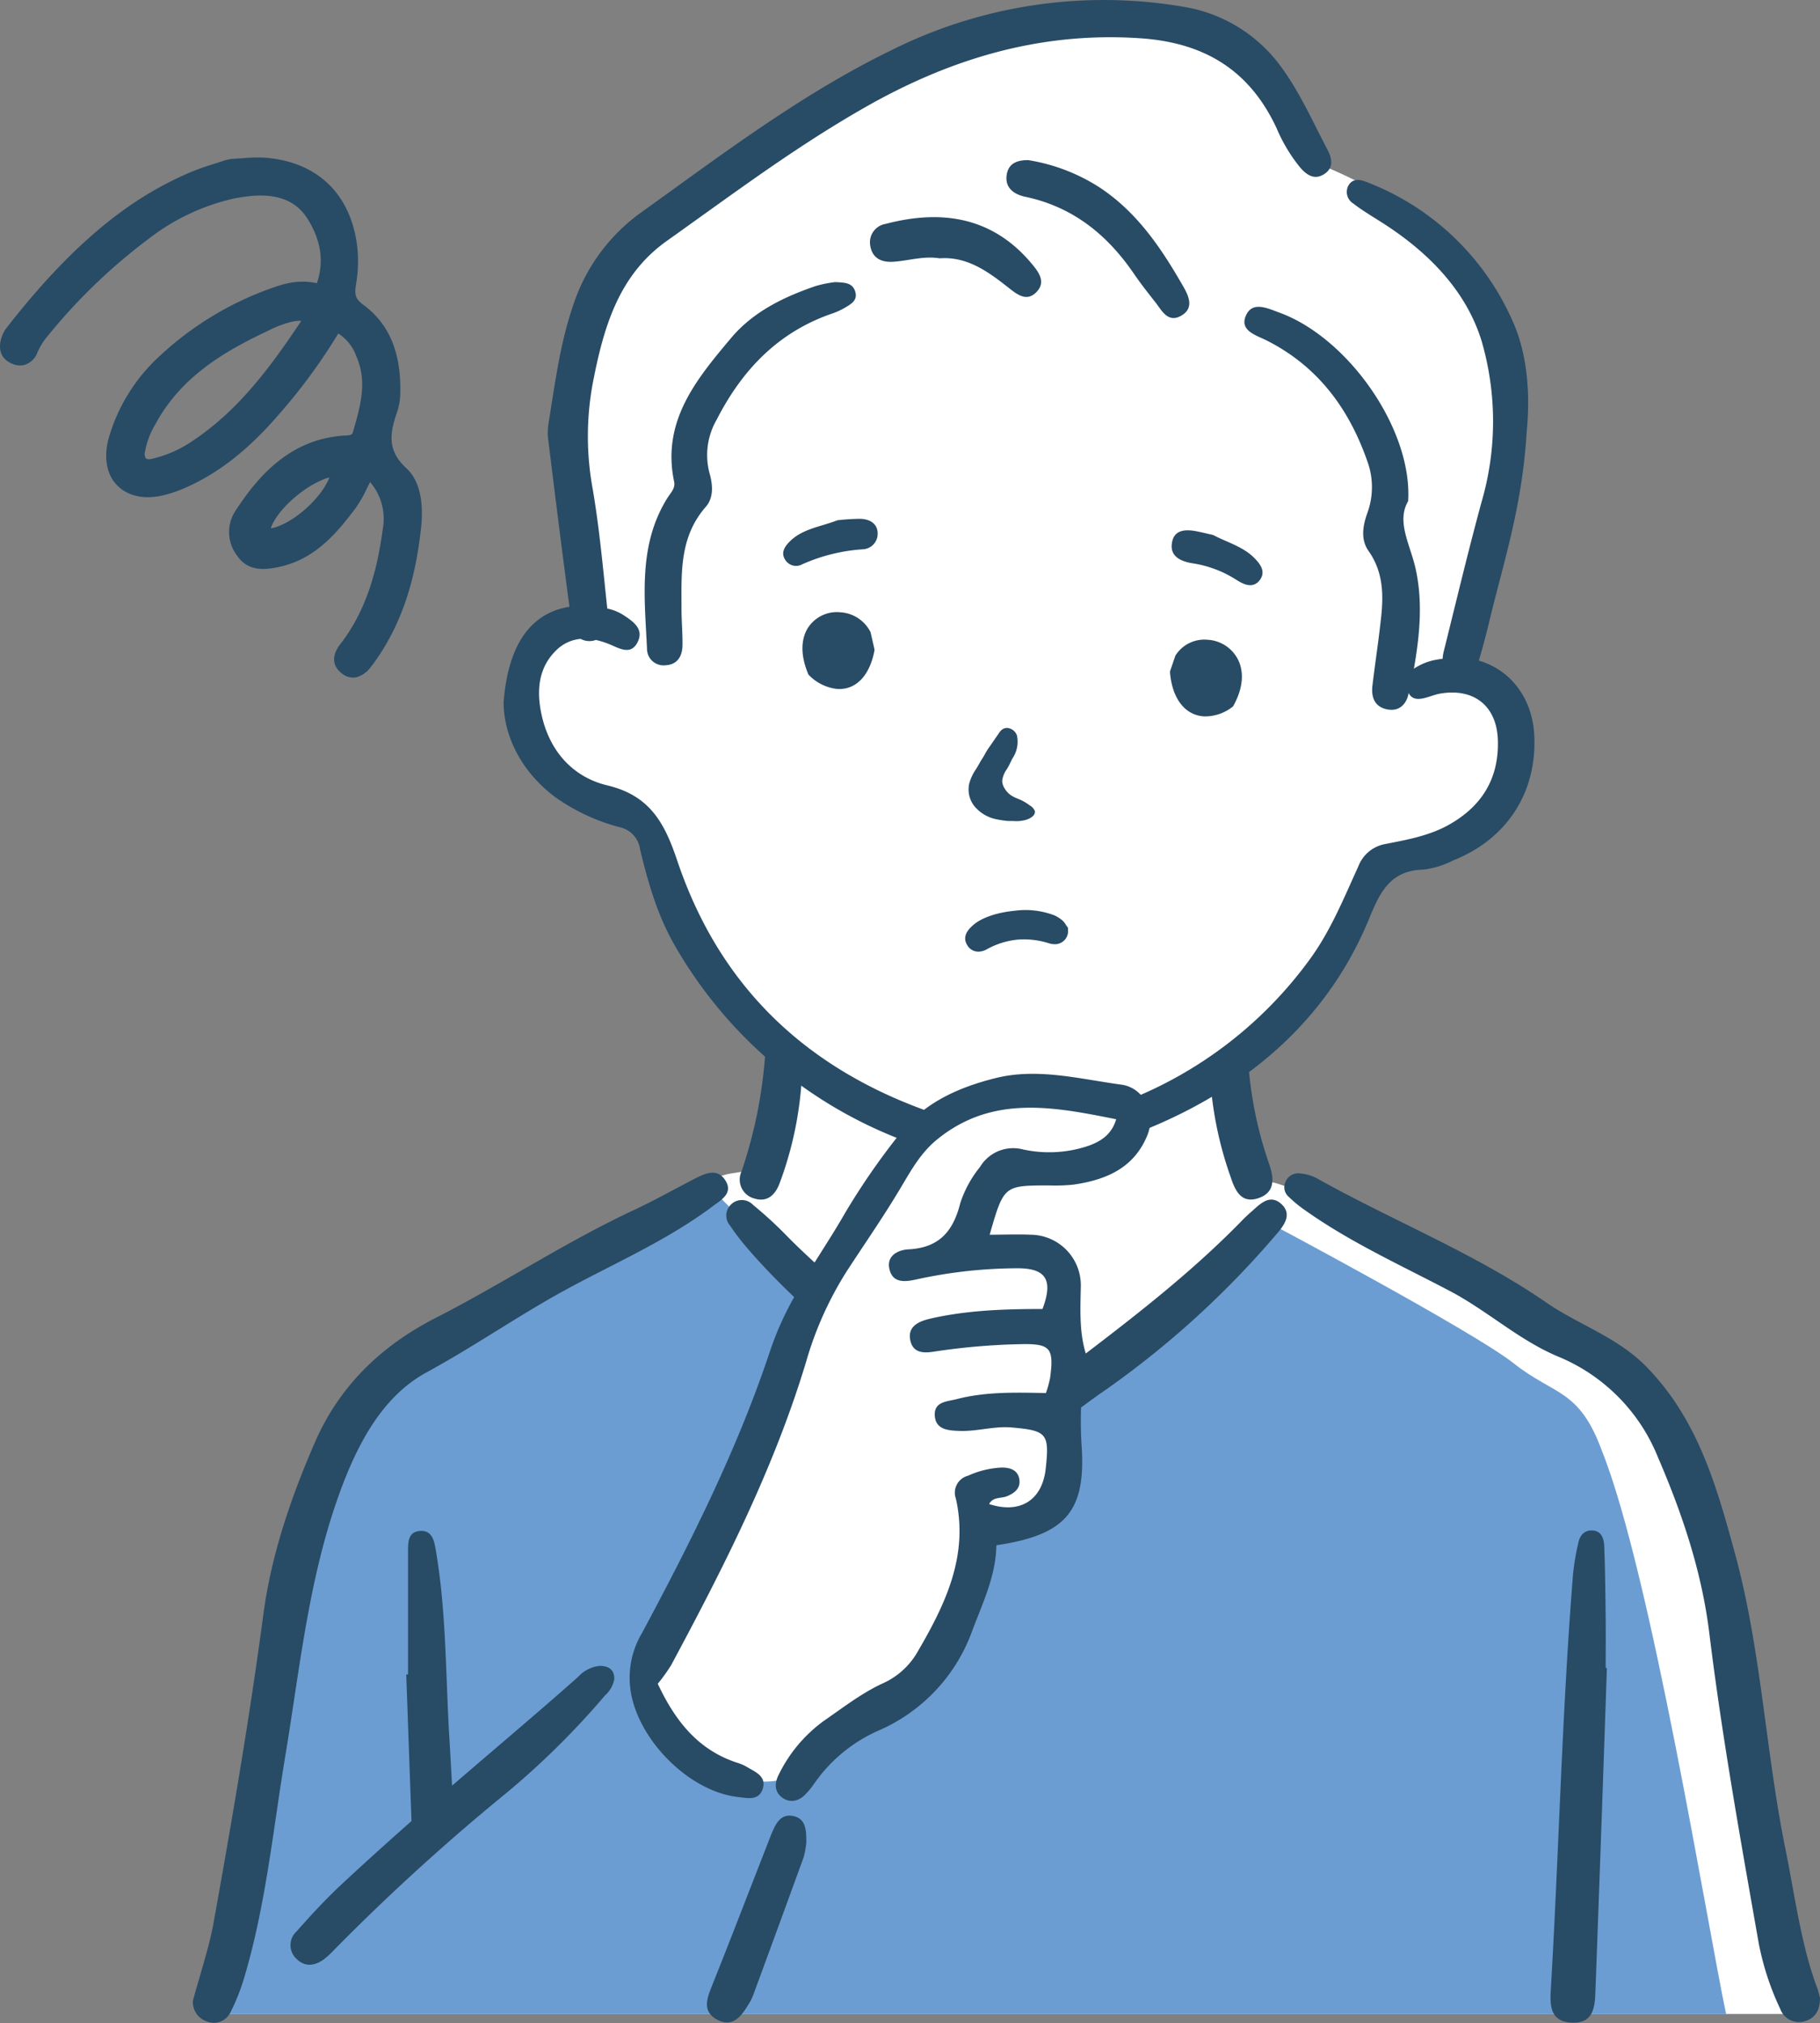 <?xml version="1.0" encoding="UTF-8"?> <svg xmlns="http://www.w3.org/2000/svg" width="301.29" height="334.8" viewBox="0 0 301.29 334.8"><rect x="0" y="0" width="301.29" height="334.8" fill="#808080" stroke="none"/><defs><style> .cls-1 { fill: #fff; } .cls-2 { fill: #6b9dd2; } .cls-3 { fill: #284b66; } </style></defs><g id="レイヤー_2" data-name="レイヤー 2"><g id="レイヤー_1-2" data-name="レイヤー 1"><g><path id="白" class="cls-1" d="M264.7,224.32c-14.79-8.23-49.35-30-57.36-29.07L203,175.92c10.82-9,21.08-18.88,24.61-32.78,21.37-.8,32.92-21,13.89-35.43,11-35,16.65-64.86-23.9-80.85C212.26,5.42,190.5-1.15,170,3.37c-10.1,2.24-14.26-.48-32.95,11.51-17.67,11.32-27,18.37-32.8,24-10.91,19.24-10.48,42.35-6.16,63.41-16.51,1.66-13.57,24.19-.44,29,4.08,1.49,8.5,3.29,10.2,7.65,6.79,21.62,4.1,21.56,22.24,36.66.26.8.3,10.7-2.44,15.18s-7.21,2.39-9.6,4.63c-3.22,3.52-51.22,27.24-55.76,34.83-5.11,6.87-8,7.83-11.18,18.7S34.8,333.3,34.8,333.3H298.09C292.48,314.06,286.86,233.87,264.7,224.32Z"></path><path class="cls-2" d="M265.19,240.11c-3.77-10.3-7.81-9.11-14.58-14.47s-41-23.52-41-23.52c-3.31,5.57-21.18,18.65-33.38,27.84.6,8.46-.22,18.19-7.51,21.75-2.36,1.15-6.88-.09-8.38,1.64s-1.35,5.18-1.78,7.27c-1.31,6.38-3.07,12.87-8.47,17-3.07,2.35-6.49,4.18-9.49,6.62-2.85,2.32-4.6,5-7,7.69-3.82,4.33-10.27,3.17-14.87.75-6.07-3.2-11-9.88-10.57-16.92.38-7.25,6-15,9.2-21.31,3.71-7.31,8.59-14.17,10.92-22.07,1.94-6.55,3.21-13.33,6.62-19.3-6.37-5.68-12.33-11.4-17.22-16.47,0,0-48.1,28.48-53.37,33.31S58.5,235,53.75,245.46s-6.06,11-7.38,27.86c-1.87,21.58-6.18,46.51-10.35,60H285.75C282.68,318.88,273.28,260.3,265.19,240.11Z"></path><g><path class="cls-3" d="M300.83,329c-2.64-6.94-3.77-15.68-5.24-22.88-3.32-16.25-4-33-8.37-49-3-11-6.08-22.07-14.52-30.78-4.81-5-11.18-7-16.56-10.67-12-8.29-25.56-13.61-38.18-20.69a7.38,7.38,0,0,0-2.83-.79,2.26,2.26,0,0,0-2.36,1.5,2.07,2.07,0,0,0,.59,2.39,20.44,20.44,0,0,0,2.59,2.14c7.57,5.39,16,9.18,24.19,13.5,6.21,3.29,11.42,8.15,17.93,10.84a30.2,30.2,0,0,1,16.42,16.67c4,9.27,7.23,18.9,8.47,29,2.11,17.21,5.18,34.27,8.18,51.33a45.34,45.34,0,0,0,3.59,10.95,3.29,3.29,0,0,0,4,2c1.81-.5,2.56-1.87,2.56-3.88C301.17,330.21,301.05,329.6,300.83,329Z"></path><path class="cls-3" d="M70.66,227.09c7.36-4,14.23-8.73,21.52-12.83,8.7-4.88,18-8.72,26-14.78,1.38-1,3.23-2.12,1.86-4.19-1.22-1.85-3-1.24-4.68-.4-3.56,1.82-7,3.78-10.66,5.48-11.21,5.26-21.55,12.1-32.53,17.71-9.3,4.75-16.12,11.52-20.11,20.78-3.9,9-7.14,18.42-8.45,28.24-2.29,17.18-5.22,34.26-8.29,51.31-.68,3.78-2.37,8.9-3.38,12.7a3.36,3.36,0,0,0,2.29,3.42,3.05,3.05,0,0,0,3.88-1.43,34.09,34.09,0,0,0,2.34-5.89c3.57-12,4.76-24.46,6.8-36.74,2.61-15.73,4.08-31.64,10.22-46.63C60.35,236.9,64.26,230.57,70.66,227.09Z"></path><path class="cls-3" d="M212,199.15c-1.88-1.56-3.45.15-4.85,1.39-.38.33-.75.67-1.1,1C198,209.88,188.93,217,179.74,224c-1.09-3.62-.89-7.28-.82-11a8.37,8.37,0,0,0-8.32-8.66c-2.16-.1-4.33,0-6.77,0,2.35-8.14,2.35-8.14,9.74-8.16a29.76,29.76,0,0,0,4.12-.13c5.34-.77,10-2.69,12.23-8.13,1.51-3.66-.5-7.91-4.31-8.42-6.87-.93-13.82-2.8-20.72-1.1-6,1.48-11.83,4-15.8,9.08a116.39,116.39,0,0,0-9.19,13.26c-1.6,2.79-3.34,5.48-5.05,8.2-1.68-1.54-3.34-3.11-4.94-4.76a67.93,67.93,0,0,0-5.25-4.78,2.55,2.55,0,0,0-3.71,0,2.52,2.52,0,0,0-.09,3.43,37.65,37.65,0,0,0,2.71,3.57c2.5,2.91,5.15,5.64,7.9,8.26a51.47,51.47,0,0,0-3.91,8.68c-5.42,16.37-13.15,31.73-21.26,46.88a14.47,14.47,0,0,0-1.9,9.63c1.24,8.09,9.62,16.6,17.75,17.54,1.55.18,3.49.67,4.12-1.37s-1.17-2.74-2.54-3.55a7.41,7.41,0,0,0-1.57-.71c-6.65-2.11-10.45-7.09-13.27-13.11a28.11,28.11,0,0,0,2.22-3.09c8.68-16.17,17-32.51,22.33-50.17a57.55,57.55,0,0,1,6.73-15c3-4.61,6.13-9.1,8.94-13.83,1.65-2.77,3.3-5.75,5.92-7.9,9.13-7.52,19.32-5.52,29.75-3.43-.78,2.62-2.68,3.77-4.91,4.5a20.31,20.31,0,0,1-10.54.49,6.41,6.41,0,0,0-7.1,2.91,18.82,18.82,0,0,0-3.27,6c-1.16,4.67-3.53,7.38-8.57,7.63-1.64.08-3.68,1-3.15,3.27.55,2.38,2.6,2.12,4.5,1.7a78.83,78.83,0,0,1,16.7-1.84c4.72,0,5.95,1.92,4.14,6.74-6.21,0-12.51.19-18.67,1.62-1.85.44-3.76,1.29-3.19,3.67.53,2.21,2.54,2,4.27,1.71a109.86,109.86,0,0,1,14-1.18c4.9-.1,5.51.63,4.85,5.59a19.41,19.41,0,0,1-.69,2.5c-5-.09-9.92-.25-14.74,1-1.61.42-3.82.39-3.66,2.76s2.36,2.45,4.19,2.51c2.87.09,5.66-.83,8.56-.57,5.81.51,6.25,1,5.61,6.84-.58,5.21-4.25,7.51-9.37,5.83.66-1.24,2-.89,3-1.31,1.27-.53,2.25-1.34,2-2.82s-1.49-1.91-2.86-1.91a15.06,15.06,0,0,0-5.64,1.36,2.89,2.89,0,0,0-2,3.78c2.17,9.63-1.88,17.74-6.5,25.63a12.52,12.52,0,0,1-5.61,4.95c-3.46,1.6-6.46,3.93-9.56,6.07a23.91,23.91,0,0,0-7.69,9.11c-.67,1.32-.7,2.77.62,3.73s2.82.58,3.95-.67a13.36,13.36,0,0,0,1.3-1.6,25.4,25.4,0,0,1,10.75-8.86A28.51,28.51,0,0,0,161,269.73c1.74-4.59,3.88-9.05,3.94-14,11.21-1.66,14.69-5.41,14.16-15.74a66.62,66.62,0,0,1-.14-7.05c1.35-1,2.71-2,4.09-2.94a151.87,151.87,0,0,0,28.15-25.62C212.51,202.88,214.08,200.92,212,199.15Z"></path><path class="cls-3" d="M265.81,267.87c-.05-4-.08-8-.24-12-.05-1.25-.45-2.59-2.1-2.59-1.35,0-2,1-2.21,2.16a39.39,39.39,0,0,0-.86,5.16c-1.84,23-2.33,46-3.69,69-.15,2.64.14,5,3.5,5.14s3.8-2.25,3.89-4.91q1-26.89,1.91-53.79h-.2C265.81,273.35,265.84,270.61,265.81,267.87Z"></path><path class="cls-3" d="M208.4,198.26c2.82-1,2.46-3.46,1.68-5.68a65.07,65.07,0,0,1-3.57-19.42,32.59,32.59,0,0,1-6.22,4.38,60.69,60.69,0,0,0,3.43,17.23C204.45,197,205.47,199.3,208.4,198.26Z"></path><path class="cls-3" d="M124.86,198.34c2.24.71,3.55-.7,4.24-2.63a59.26,59.26,0,0,0,3.68-18.29,28.56,28.56,0,0,1-6-4.75,77.25,77.25,0,0,1-4,21.14A3.23,3.23,0,0,0,124.86,198.34Z"></path><path class="cls-3" d="M99.3,275.69a5.59,5.59,0,0,0-3.6,1.83c-6.88,6.09-13.91,12-20.87,18-.14-2.63-.28-5.27-.44-7.9-.63-10.31-.48-20.69-2.22-30.92-.27-1.61-.57-3.54-2.73-3.33-2,.19-1.88,2.09-1.89,3.56,0,6.73,0,13.46,0,20.19h-.3l.87,24.25c-4,3.54-8,7.13-11.94,10.82-2.5,2.36-4.83,4.9-7.11,7.47a3.08,3.08,0,0,0,.13,4.62c1.38,1.31,3,1,4.38,0a13.63,13.63,0,0,0,1.77-1.63A357.74,357.74,0,0,1,83.8,296.75a132.93,132.93,0,0,0,16.36-16.17,4.76,4.76,0,0,0,1.52-2.63C101.76,276.28,100.7,275.7,99.3,275.69Z"></path><path class="cls-3" d="M131.35,300.55c-2-.43-2.83,1.07-3.49,2.61-.23.52-.44,1.06-.64,1.59-3.13,8-6.2,16-9.4,24-.84,2.08-1.52,4.11.79,5.43,2.53,1.44,4-.32,5.22-2.34a9.62,9.62,0,0,0,.8-1.52q4.22-11.43,8.38-22.88a13.18,13.18,0,0,0,.47-2.52C133.49,302.68,133.34,301,131.35,300.55Z"></path></g><path class="cls-3" d="M254,121.92c-.24-6.35-3.93-11.06-9.19-12.59v0c.69-2.31,1.3-4.65,1.86-7,2.26-9.39,5.35-18.61,6.07-31,.44-4.38.54-11.74-2.29-18.09a43.31,43.31,0,0,0-24.14-23.09c-1.1-.43-2.32-.73-3.08.54a2.25,2.25,0,0,0,.81,3c1.55,1.19,3.25,2.19,4.89,3.24,7.5,4.8,13.77,11.15,16.34,19.5a47.63,47.63,0,0,1,0,26.62c-2.24,8.22-4.21,16.5-6.27,24.77a6.34,6.34,0,0,0-.18,1.2c-.31.05-.61.08-.92.14a9.61,9.61,0,0,0-3.84,1.51c1-5.69,1.54-11.44.16-17.08-1-3.9-3-7.43-1.11-10.65.74-11.85-9.89-27-21.25-31.18-1.91-.69-4.49-2-5.58.41-1.2,2.6,1.79,3.34,3.48,4.21,8.43,4.29,13.57,11.26,16.61,20a12.42,12.42,0,0,1,0,8.48c-.77,2.14-1.16,4.41.19,6.33,2.55,3.62,2.49,7.58,2,11.64-.39,3.55-.94,7.08-1.36,10.63-.23,1.92.36,3.54,2.46,3.94,1.93.37,3.13-.8,3.51-2.56a1.16,1.16,0,0,1,0-.18c1,2,3.43.45,5.16.14,5.63-1,9.45,2,9.63,7.67.21,6.42-2.71,11.06-8.28,14.12-3.19,1.74-6.73,2.38-10.24,3.07a5.88,5.88,0,0,0-4.58,3.73c-2.4,5.25-4.57,10.63-8,15.33a68.14,68.14,0,0,1-30.81,23.61c.16.12.31.25.45.37A8.76,8.76,0,0,1,189,187a1.29,1.29,0,0,1,0,.19,84.55,84.55,0,0,0,7.7-3.5c13.62-7.06,24.15-17.43,30-31.78,1.8-4.38,3.52-7.86,8.95-8a14.6,14.6,0,0,0,4.92-1.52C249.43,138.88,254.37,131.23,254,121.92Z"></path><path class="cls-3" d="M112.12,142.45c-2.09-6.22-4.5-10.78-11.57-12.47-5.83-1.39-9.69-5.83-10.94-11.9-.77-3.71-.52-7.47,2.36-10.35a6.56,6.56,0,0,1,4.15-2,3.06,3.06,0,0,0,2,.32,4,4,0,0,0,.52-.14,13.93,13.93,0,0,1,2.28.72c1.56.64,3.44,1.84,4.57-.24,1.26-2.32-.76-3.6-2.41-4.68a8.08,8.08,0,0,0-2.55-1c-.7-6.61-1.3-13.24-2.41-19.78a48.11,48.11,0,0,1,0-17.46c1.77-9.17,4.22-17.89,12.27-23.6,10.53-7.48,20.88-15.25,32.12-21.71C156.79,9.89,171.9,5.2,188.72,6.33c10.67.71,18.14,5.28,22.62,14.9a26.76,26.76,0,0,0,3.91,6.51c1.07,1.22,2.32,2.09,3.92,1.1s1.38-2.53.62-4c-2.42-4.58-4.5-9.35-7.57-13.58A24.89,24.89,0,0,0,195.85,1.11a78.53,78.53,0,0,0-48.2,7.16c-15.06,7.31-28.28,17.42-41.78,27.08a30.61,30.61,0,0,0-11,15.22c-2.18,6.35-3,13-4.08,19.59a11.13,11.13,0,0,0-.1,2.07c1.16,9.4,2.33,18.8,3.58,28.19-6.28,1-10.14,6.06-10.9,15.79,0,5.09,2.51,11.16,8.49,15.67a32.58,32.58,0,0,0,10.67,5,4.34,4.34,0,0,1,3.43,3.69c1.36,5.62,2.94,11.14,5.93,16.22a73.67,73.67,0,0,0,36.92,31.66l1.31.53a16.58,16.58,0,0,1,4.36-4.77C134.23,177.22,119.38,164,112.12,142.45Z"></path><path class="cls-3" d="M176.5,153.14a3,3,0,0,0-.6-.79,5.75,5.75,0,0,0-1.29-.84,13.46,13.46,0,0,0-6.68-.78c-3,.29-5.56,1.2-6.9,2.43-.58.53-1.92,1.76-.84,3.37a2.11,2.11,0,0,0,2,.95,3.08,3.08,0,0,0,1.19-.39,13.17,13.17,0,0,1,5-1.58,13.55,13.55,0,0,1,5.28.6,3.23,3.23,0,0,0,1.21.14,2.16,2.16,0,0,0,1.93-2.39v-.3l-.16-.24A1.42,1.42,0,0,1,176.5,153.14Z"></path><path class="cls-3" d="M167.55,125.6a4.94,4.94,0,0,0,.8-3.88,1.87,1.87,0,0,0-1.6-1.25c-.77,0-1.12.47-1.43.93l-1.26,1.83c-.36.51-.71,1-1,1.55s-.53.86-.78,1.3-.42.75-.65,1.11l-.05.09a7.8,7.8,0,0,0-1.13,2.4,4.46,4.46,0,0,0,.89,3.78,6.33,6.33,0,0,0,3.5,2.1,15.57,15.57,0,0,0,2.11.31l.22,0,.55,0a5.89,5.89,0,0,0,2.15-.2c1-.33,1.56-.86,1.44-1.47a2,2,0,0,0-.82-.9l-.09-.06a8.64,8.64,0,0,0-1.13-.71c-.25-.13-.51-.24-.78-.35a7.16,7.16,0,0,1-1-.48,3.65,3.65,0,0,1-1.24-1.32,2.32,2.32,0,0,1-.34-1.18,4,4,0,0,1,.69-1.79C166.93,126.91,167.24,126.28,167.55,125.6Z"></path><path class="cls-3" d="M144.12,104.63a6,6,0,0,0-5-3.3,5.69,5.69,0,0,0-5.54,2.86c-.73,1.35-1.29,3.71.19,7.3l.07.17.12.11a7.62,7.62,0,0,0,4.59,2.24h0c3.09.23,5.42-2.14,6.21-6.36l0-.2-.62-2.72Z"></path><path class="cls-3" d="M199.93,105.88a5.65,5.65,0,0,0-5.29,2.53l-.06.09-.89,2.6,0,.21c.37,4.3,2.45,7,5.54,7.24h0A7.31,7.31,0,0,0,204,117l.13-.09.08-.16c1.83-3.34,1.5-5.77.91-7.21A6,6,0,0,0,199.93,105.88Z"></path><path class="cls-3" d="M142.46,85.86a35.75,35.75,0,0,0-3.82.24c-2.81,1.09-5.82,1.4-7.94,3.55-.88.89-1.44,1.87-.71,3a2.11,2.11,0,0,0,2.83.73,29.38,29.38,0,0,1,10.1-2.48,2.57,2.57,0,0,0,2.37-2.65C145.26,86.68,144.05,85.93,142.46,85.86Z"></path><path class="cls-3" d="M208.55,96c1-1.34.18-2.55-.86-3.61-1.89-1.94-4.54-2.62-6.86-3.85-.83-.19-1.65-.39-2.47-.56-2.06-.44-4.08-.39-4.37,2-.27,2.1,1.44,2.92,3.42,3.24A18.66,18.66,0,0,1,204.74,96C206,96.8,207.46,97.41,208.55,96Z"></path><path class="cls-3" d="M137.7,51.91a11.83,11.83,0,0,0,2.2-1c1-.59,2.12-1.22,1.68-2.65s-1.62-1.51-3.36-1.57a20.08,20.08,0,0,0-3.2.65c-5.31,1.82-10.35,4.26-14,8.61-5.75,6.83-11.52,13.78-9.42,23.77.21,1-.45,1.73-1,2.51-5,7.84-3.89,16.56-3.49,25.15a2.73,2.73,0,0,0,3,2.72c2-.08,2.83-1.45,2.87-3.26s-.15-3.92-.16-5.88c0-6-.41-12,4-17.06,1.37-1.57,1.18-3.69.62-5.65a11.66,11.66,0,0,1,1.15-8.7C122.79,61.31,128.74,55,137.7,51.91Z"></path><path class="cls-3" d="M191.37,50.16c1,1.31,2,3.27,4.09,2.13,2.29-1.23,1.32-3.31.45-4.83C192.29,41.14,188.27,35.12,182,31a30.79,30.79,0,0,0-11.78-4.5c-1.47,0-3.13.3-3.53,2.23-.46,2.29,1.1,3.43,3.06,3.84,7.79,1.65,13.47,6.2,17.88,12.61C188.8,46.9,190.09,48.53,191.37,50.16Z"></path><path class="cls-3" d="M171.49,48.42c1.77-1.71.46-3.4-.75-4.84-6.93-8.26-15.82-8.71-24.15-6.52a3.08,3.08,0,0,0-2.52,3.61c.33,2.09,1.89,2.78,3.82,2.65,2.52-.17,5-1,7.66-.57,4.53-.34,8,2.18,11.36,4.83C168.28,48.64,169.86,50,171.49,48.42Z"></path><path class="cls-3" d="M67.26,77.48c-3-2.79-2.88-5.41-1.53-9.27a10.18,10.18,0,0,0,.53-3.08c.18-6.7-1.8-11.49-6.06-14.64-1.42-1.05-1.55-1.74-1.24-3.57.94-5.65-.31-11.3-3.36-15.12-2.75-3.44-6.93-5.42-12.07-5.72A26.61,26.61,0,0,0,40,26.2c-.54,0-1.07.08-1.6.1H38.3l-1,.21,0,0-1.89.62a42.6,42.6,0,0,0-4.14,1.48C24,31.8,14.07,37.56,1.09,54.26A5.27,5.27,0,0,0,.3,55.72C-.43,57.81.19,59.44,2,60.19a3.19,3.19,0,0,0,1.92.23,3.27,3.27,0,0,0,2.27-2.08A11.16,11.16,0,0,1,7.9,55.6,94.29,94.29,0,0,1,24.69,39.46a35.92,35.92,0,0,1,13.87-6.57c.84-.17,1.69-.31,2.53-.41,4.68-.53,7.89.68,9.8,3.7,2.26,3.56,2.79,7.15,1.57,10.69a11.2,11.2,0,0,0-4.75,0,18.3,18.3,0,0,0-2.43.7A53.11,53.11,0,0,0,26.35,59,29.4,29.4,0,0,0,18,72.49c-.86,3.13-.37,6,1.33,7.77s4.32,2.42,7.32,1.79h0l.57-.13a19.64,19.64,0,0,0,2.64-.85c6-2.45,11.28-6.57,16.7-12.94A93.08,93.08,0,0,0,56,55.19,7.4,7.4,0,0,1,59,59c1.84,4.19.67,8.21-.57,12.49a.63.63,0,0,1-.57.52,5.45,5.45,0,0,1-.64.07h-.19a19.75,19.75,0,0,0-2.82.38C46.73,74,42.14,79.7,39,84.51a6.38,6.38,0,0,0,.22,7.4c1.69,2.54,4.26,2.45,6.55,2l.35-.07c5.9-1.23,9.48-5.42,12.64-9.6a21.72,21.72,0,0,0,2-3.45c.16-.33.33-.68.51-1a9.26,9.26,0,0,1,2.12,7.6c-.77,5.72-2.27,13.08-7.07,19.23-1.41,1.82-1.34,3.56.21,4.78a2.91,2.91,0,0,0,2.45.69,4.41,4.41,0,0,0,2.41-1.72c.35-.43.67-.87.9-1.21,4.17-6,6.54-13.08,7.47-22.37C70,83.85,69.83,79.84,67.26,77.48ZM24,74.79a13.25,13.25,0,0,1,1.72-4.57c4.24-7.91,11.52-12.13,18.74-15.52a18.09,18.09,0,0,1,3.87-1.46,7.44,7.44,0,0,1,1.53-.16,2.18,2.18,0,0,1-.24.41l-.06.09C44,61.9,38.83,68.4,31.67,73.11a19.81,19.81,0,0,1-6.49,2.82l-.1,0a1.14,1.14,0,0,1-.94-.07A1.38,1.38,0,0,1,24,74.79ZM54.53,79c-1.27,3.39-6,7.68-9.57,8.42l-.13,0C45.86,84.33,50.66,80.11,54.53,79Z"></path></g></g></g></svg> 